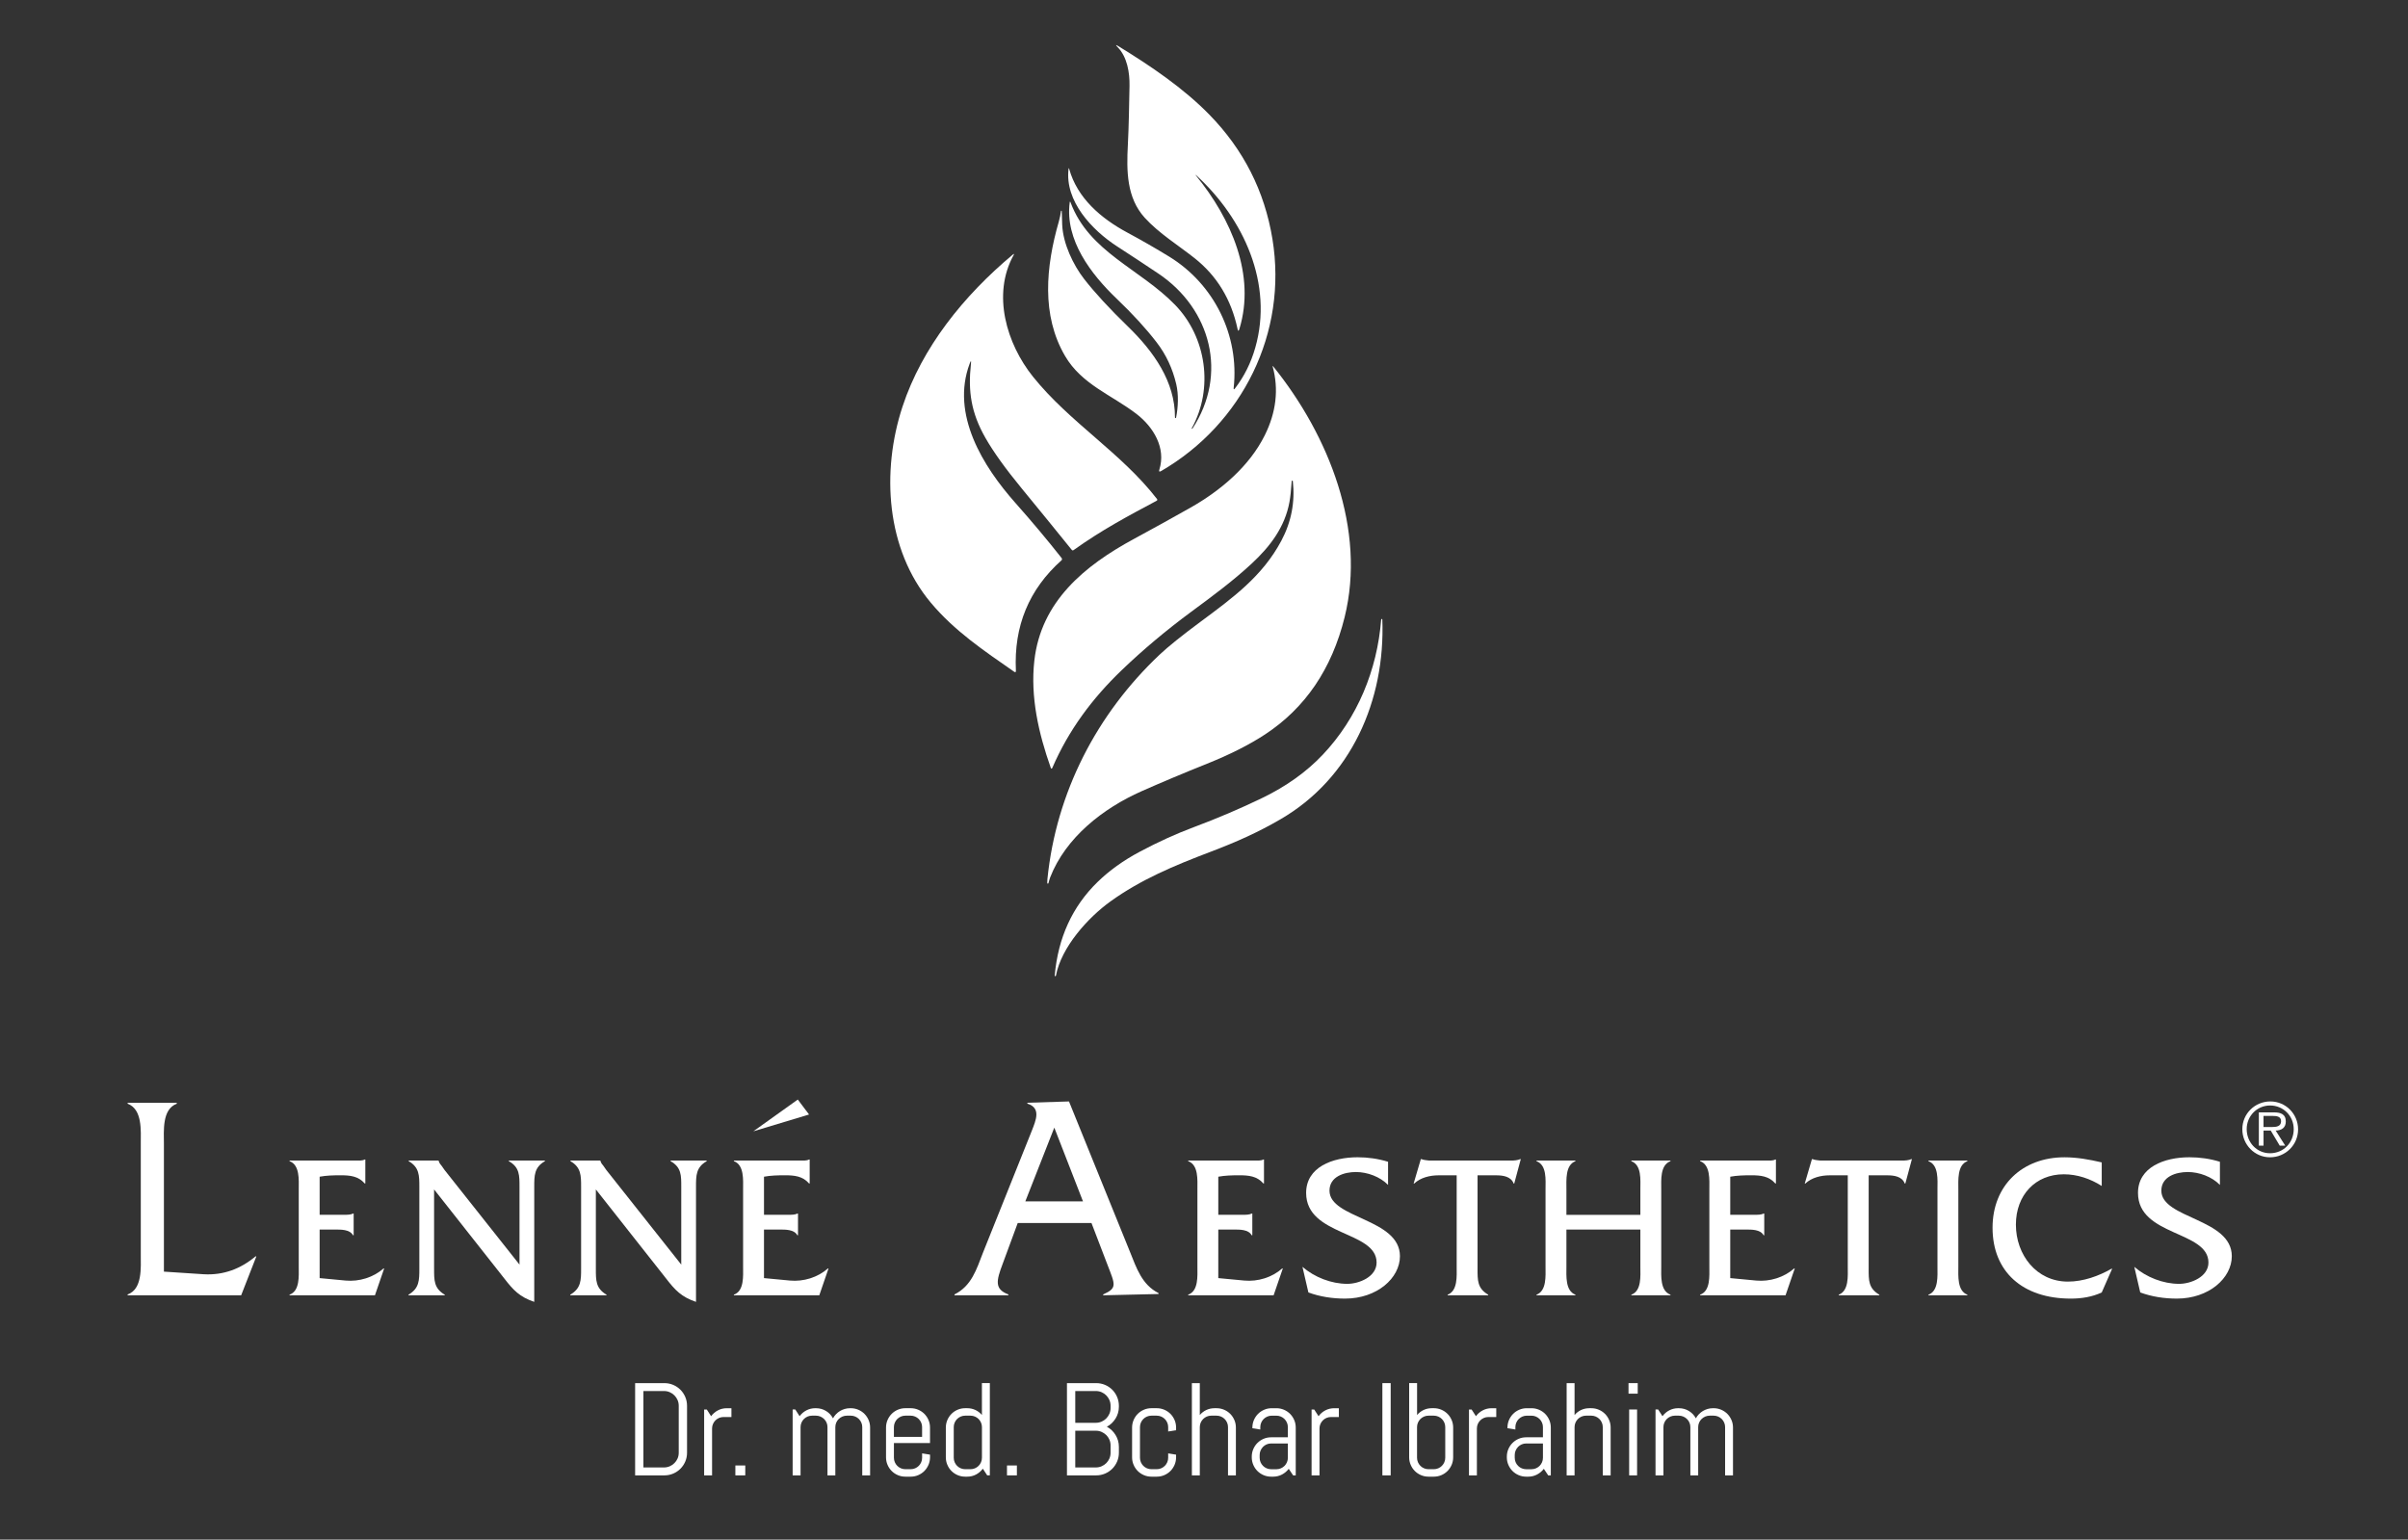 <?xml version="1.0" encoding="UTF-8"?>
<svg xmlns="http://www.w3.org/2000/svg" xmlns:xlink="http://www.w3.org/1999/xlink" version="1.1" id="Ebene_1" x="0px" y="0px" viewBox="0 0 213.682 136.635" xml:space="preserve">
<rect x="0" y="0" width="213.682" height="136.635" fill="#333333" stroke="none"/>
<style type="text/css">
	.st0{fill:#FFFFFF;}
</style>
<g>
	<g>
		<path class="st0" d="M28.364,113.428l2.308,0.218c1.199,0.109,2.454-0.272,3.363-1.073h0.055l-0.818,2.381h-7.579v-0.055    c0.927-0.327,0.818-1.672,0.818-2.489v-6.853c0-0.836,0.109-2.163-0.818-2.508v-0.055h5.816c0.309,0,0.618,0.036,0.854-0.091    h0.055v2.126h-0.055c-0.564-0.654-1.309-0.726-2.145-0.726c-0.636,0-1.271,0.018-1.854,0.127v3.38h2.164    c0.291,0,0.581,0,0.8-0.108h0.055v1.927h-0.055c-0.291-0.527-1.055-0.509-1.619-0.509h-1.345V113.428z"></path>
		<path class="st0" d="M38.521,112.593c0,1.018-0.018,1.744,0.946,2.308v0.055h-3.218v-0.055c0.963-0.564,0.963-1.29,0.963-2.308    v-7.252c0-1.018,0-1.744-0.944-2.289v-0.055h2.653v0.018c0.073,0.218,0.145,0.309,0.272,0.454l0.255,0.364l6.652,8.397v-6.889    c0-1.018,0.018-1.744-0.946-2.289v-0.055h3.2v0.055c-0.946,0.545-0.946,1.271-0.946,2.289v10.197    c-1.291-0.437-1.855-1.036-2.654-2.072l-6.234-7.907V112.593z"></path>
		<path class="st0" d="M52.876,112.593c0,1.018-0.019,1.744,0.945,2.308v0.055h-3.217v-0.055c0.963-0.564,0.963-1.29,0.963-2.308    v-7.252c0-1.018,0-1.744-0.945-2.289v-0.055h2.654v0.018c0.072,0.218,0.144,0.309,0.272,0.454l0.254,0.364l6.652,8.397v-6.889    c0-1.018,0.019-1.744-0.945-2.289v-0.055h3.199v0.055c-0.946,0.545-0.946,1.271-0.946,2.289v10.197    c-1.29-0.437-1.854-1.036-2.653-2.072l-6.234-7.907V112.593z"></path>
		<path class="st0" d="M67.795,113.428l2.309,0.218c1.199,0.109,2.453-0.272,3.362-1.073h0.055l-0.818,2.381h-7.579v-0.055    c0.926-0.327,0.817-1.672,0.817-2.489v-6.853c0-0.836,0.109-2.163-0.817-2.508v-0.055h5.816c0.309,0,0.617,0.036,0.854-0.091    h0.055v2.126h-0.055c-0.564-0.654-1.309-0.726-2.144-0.726c-0.637,0-1.273,0.018-1.855,0.127v3.38h2.163    c0.291,0,0.582,0,0.8-0.108h0.055v1.927h-0.055c-0.291-0.527-1.053-0.509-1.617-0.509h-1.346V113.428z"></path>
		<path class="st0" d="M108.109,113.428l2.309,0.218c1.199,0.109,2.453-0.272,3.362-1.073h0.055l-0.817,2.381h-7.58v-0.055    c0.927-0.327,0.818-1.672,0.818-2.489v-6.853c0-0.836,0.109-2.163-0.818-2.508v-0.055h5.817c0.308,0,0.617,0.036,0.854-0.091    h0.055v2.126h-0.055c-0.564-0.654-1.309-0.726-2.145-0.726c-0.636,0-1.272,0.018-1.855,0.127v3.38h2.164    c0.291,0,0.582,0,0.8-0.108h0.055v1.927h-0.055c-0.292-0.527-1.054-0.509-1.618-0.509h-1.346V113.428z"></path>
		<path class="st0" d="M123.175,105.159c-0.709-0.727-1.836-1.145-2.854-1.145c-1.035,0-2.344,0.4-2.344,1.654    c0,2.49,6.252,2.453,6.252,5.816c0,1.944-2.036,3.763-4.871,3.763c-1.108,0-2.217-0.164-3.253-0.546l-0.527-2.272    c1.072,0.927,2.562,1.508,3.98,1.508c1.035,0,2.599-0.617,2.599-1.89c0-2.835-6.253-2.326-6.253-6.18    c0-2.29,2.345-3.163,4.562-3.163c0.909,0,1.835,0.128,2.708,0.401V105.159z"></path>
		<path class="st0" d="M131.115,112.593c0,1.035-0.018,1.744,0.946,2.308v0.055h-3.599v-0.055c0.909-0.345,0.801-1.672,0.801-2.489    v-8.106h-1.6c-0.781,0-1.6,0.2-2.164,0.726h-0.054l0.636-2.163h0.055c0.218,0.091,0.454,0.091,0.691,0.128h7.233    c0.31,0,0.601-0.019,0.837-0.128h0.055l-0.581,2.163h-0.055c-0.237-0.636-0.963-0.726-1.564-0.726h-1.636V112.593z"></path>
		<path class="st0" d="M139.001,109.122v3.29c0,0.817-0.109,2.144,0.8,2.489v0.055h-3.454v-0.055    c0.909-0.345,0.801-1.672,0.801-2.489v-6.871c0-0.817,0.128-2.144-0.801-2.489v-0.055h3.454v0.055    c-0.909,0.345-0.8,1.672-0.8,2.508v2.253h6.562v-2.253c0-0.836,0.127-2.163-0.8-2.508v-0.055h3.471v0.055    c-0.927,0.345-0.818,1.672-0.818,2.489v6.871c0,0.817-0.109,2.144,0.818,2.489v0.055h-3.471v-0.055    c0.926-0.345,0.8-1.672,0.8-2.489v-3.29H139.001z"></path>
		<path class="st0" d="M153.539,113.428l2.308,0.218c1.199,0.109,2.454-0.272,3.363-1.073h0.055l-0.819,2.381h-7.578v-0.055    c0.926-0.327,0.817-1.672,0.817-2.489v-6.853c0-0.836,0.109-2.163-0.817-2.508v-0.055h5.815c0.31,0,0.618,0.036,0.854-0.091h0.055    v2.126h-0.055c-0.564-0.654-1.309-0.726-2.144-0.726c-0.637,0-1.272,0.018-1.854,0.127v3.38h2.163c0.291,0,0.581,0,0.8-0.108    h0.055v1.927h-0.055c-0.291-0.527-1.054-0.509-1.618-0.509h-1.345V113.428z"></path>
		<path class="st0" d="M165.822,112.593c0,1.035-0.018,1.744,0.946,2.308v0.055h-3.6v-0.055c0.909-0.345,0.801-1.672,0.801-2.489    v-8.106h-1.6c-0.781,0-1.599,0.2-2.163,0.726h-0.055l0.636-2.163h0.055c0.218,0.091,0.454,0.091,0.691,0.128h7.234    c0.309,0,0.6-0.019,0.837-0.128h0.055l-0.582,2.163h-0.055c-0.237-0.636-0.963-0.726-1.563-0.726h-1.636V112.593z"></path>
		<path class="st0" d="M171.928,105.559c0-0.836,0.127-2.163-0.801-2.508v-0.055h3.454v0.055c-0.909,0.345-0.801,1.69-0.801,2.508    v6.853c0,0.817-0.108,2.144,0.801,2.489v0.055h-3.454v-0.055c0.909-0.327,0.801-1.672,0.801-2.489V105.559z"></path>
		<path class="st0" d="M186.503,105.25c-1-0.636-2.163-1.035-3.362-1.035c-2.509,0-4.253,1.835-4.253,4.471    c0,2.672,1.817,5.053,4.616,5.053c1.363,0,2.726-0.49,3.871-1.145h0.055l-0.926,2.108c-0.854,0.4-1.8,0.546-2.745,0.546    c-4.289,0-6.943-2.4-6.943-6.289c0-3.763,2.654-6.253,6.38-6.253c1.109,0,2.236,0.201,3.308,0.454V105.25z"></path>
		<path class="st0" d="M196.992,105.159c-0.709-0.727-1.835-1.145-2.853-1.145c-1.036,0-2.345,0.4-2.345,1.654    c0,2.49,6.253,2.453,6.253,5.816c0,1.944-2.036,3.763-4.871,3.763c-1.11,0-2.217-0.164-3.254-0.546l-0.527-2.272    c1.073,0.927,2.562,1.508,3.98,1.508c1.036,0,2.599-0.617,2.599-1.89c0-2.835-6.252-2.326-6.252-6.18    c0-2.29,2.344-3.163,4.561-3.163c0.91,0,1.837,0.128,2.709,0.401V105.159z"></path>
	</g>
	<polygon class="st0" points="70.795,97.582 71.794,98.909 66.851,100.4  "></polygon>
	<g>
		<path class="st0" d="M90.311,108.54l-1.351,3.662c-0.545,1.454-0.727,2.208,0.52,2.675v0.078h-4.779v-0.078    c1.507-0.753,1.948-2.207,2.52-3.688l4.337-10.83c0.363-0.935,0.856-2.026-0.39-2.415v-0.078l3.692-0.116l5.402,13.323    c0.597,1.48,1.065,2.935,2.545,3.688v0.078l-4.913,0.116v-0.078c1.273-0.571,1.065-0.856,0.365-2.675l-1.403-3.662H90.311z     M93.557,100.074l-2.571,6.544h5.116L93.557,100.074z"></path>
	</g>
	<g>
		<path class="st0" d="M18.076,113.086c1.765,0.104,3.297-0.493,4.594-1.583h0.078l-1.349,3.453H11.325v-0.078    c1.324-0.467,1.168-2.388,1.168-3.556l0-9.787c0-1.194,0.156-3.089-1.168-3.583v-0.078h4.362v0.078    c-1.324,0.493-1.142,2.414-1.142,3.583l0,11.319L18.076,113.086z"></path>
	</g>
</g>
<g>
	<g>
		<path class="st0" d="M106.141,15.595c3.108,3.804,5.307,8.812,3.839,13.604c-0.062,0.203-0.118,0.201-0.162-0.007    c-0.557-2.615-1.827-4.708-3.811-6.28c-1.441-1.142-3.163-2.201-4.424-3.586c-1.616-1.781-1.621-4.167-1.498-6.486    c0.09-1.741,0.109-3.464,0.146-5.221c0.023-1.172-0.208-2.576-1.052-3.434c-0.206-0.21-0.185-0.24,0.067-0.086    c2.851,1.746,5.758,3.709,8.075,6.079c3.031,3.106,4.898,6.784,5.594,11.039c1.36,8.322-2.664,16.397-9.869,20.582    c-0.169,0.097-0.222,0.053-0.164-0.132c0.599-1.908-0.525-3.774-2.033-4.932c-2.174-1.674-4.856-2.608-6.336-5.14    c-2.116-3.614-1.711-7.915-0.553-11.941c0.086-0.301,0.15-0.61,0.192-0.93c0.002-0.016,0.012-0.023,0.028-0.023h0.002    c0.021,0.002,0.032,0.014,0.035,0.035c0.009,0.409,0.023,0.821,0.042,1.235c0.079,1.656,0.974,3.538,1.94,4.782    c0.948,1.219,2.245,2.627,3.892,4.225c2.273,2.204,4.192,4.893,4.174,8.075c0,0.03,0.016,0.049,0.046,0.051    c0.028,0.002,0.044-0.007,0.049-0.03c0.192-0.946,0.236-2.046,0.019-2.974c-0.324-1.39-0.904-2.631-1.744-3.721    c-0.934-1.214-2.113-2.504-3.54-3.866c-2.271-2.171-4.606-5.214-4.172-8.54c0.014-0.104,0.039-0.109,0.076-0.009    c1.646,4.414,6.162,5.883,9.279,9.097c2.782,2.867,3.429,7.42,1.478,10.94c-0.012,0.021-0.007,0.037,0.014,0.049l0,0    c0.016,0.009,0.03,0.007,0.042-0.009c3.168-4.817,1.651-10.623-3.013-13.756c-1.214-0.816-2.442-1.623-3.681-2.426    c-2.194-1.42-4.659-4.005-4.294-6.884c0.012-0.079,0.025-0.081,0.046-0.005c0.717,2.615,2.84,4.417,5.15,5.661    c1.29,0.694,2.537,1.411,3.739,2.148c3.975,2.444,6.229,6.981,5.714,11.643c-0.016,0.155,0.021,0.171,0.116,0.049    c0.816-1.059,1.415-2.262,1.799-3.607c1.626-5.693-1.031-11.449-5.219-15.289C106.05,15.468,106.041,15.474,106.141,15.595    L106.141,15.595z"></path>
		<path class="st0" d="M86.159,32.302c0.035-0.312-0.005-0.321-0.113-0.028c-1.686,4.509,1.186,9.12,4.049,12.348    c1.496,1.686,2.867,3.323,4.114,4.907c0.049,0.06,0.042,0.148-0.016,0.199c-2.888,2.578-4.236,5.843-4.044,9.795    c0.007,0.136-0.046,0.167-0.16,0.088c-2.678-1.864-5.288-3.61-7.4-6.135c-3.959-4.731-4.4-11.617-2.504-17.384    c1.734-5.274,5.443-9.862,9.781-13.49c0.127-0.104,0.15-0.086,0.069,0.058c-1.91,3.469-0.62,7.839,1.727,10.766    c3.267,4.074,7.825,6.741,11.014,10.866c0.037,0.049,0.021,0.118-0.032,0.146c-2.594,1.383-4.886,2.601-7.369,4.377    c-0.067,0.049-0.125,0.039-0.176-0.025c-1.496-1.852-2.978-3.672-4.444-5.455c-1.441-1.753-2.511-3.247-3.216-4.484    C86.171,36.623,85.894,34.716,86.159,32.302L86.159,32.302z"></path>
		<path class="st0" d="M114.625,42.682c-0.051,0.798-0.118,1.42-0.199,1.861c-0.405,2.231-1.713,3.956-3.358,5.48    c-1.66,1.542-3.501,2.9-5.342,4.257c-2.236,1.653-4.299,3.383-6.183,5.191c-2.625,2.518-4.715,5.335-6.151,8.651    c-0.058,0.132-0.109,0.132-0.157-0.005c-1.066-3.022-1.815-6.262-1.448-9.495c0.59-5.228,4.424-8.408,8.845-10.799    c1.732-0.937,3.408-1.864,5.025-2.779c2.65-1.501,5.2-3.647,6.576-6.412c1.015-2.044,1.251-4.077,0.705-6.095    c-0.019-0.074-0.005-0.081,0.042-0.023c4.962,6.156,8.26,14.503,6.338,22.268c-1.135,4.585-3.489,8.052-7.064,10.399    c-1.397,0.916-3.112,1.783-5.15,2.599c-2.125,0.853-4.056,1.665-5.797,2.437c-3.427,1.517-6.734,4.104-8.119,7.654    c-0.081,0.206-0.103,0.36-0.152,0.51c-0.015,0.047-0.11,0.079-0.106-0.052c0.003-0.08,0.004-0.205,0.018-0.336    c0.777-7.659,4.372-14.627,9.957-19.897c0.747-0.705,1.952-1.674,3.617-2.909c2.867-2.127,5.499-4.035,7.18-7.194    c0.89-1.672,1.23-3.441,1.02-5.309c-0.002-0.012-0.009-0.019-0.021-0.019l-0.058-0.002    C114.632,42.663,114.625,42.67,114.625,42.682L114.625,42.682z"></path>
	</g>
	<path class="st0" d="M122.665,54.982c0-0.03-0.012-0.049-0.042-0.049l-0.005,0c-0.035-0.002-0.052,0.021-0.054,0.056   c-0.356,4.467-2.093,8.72-5.187,11.992c-1.443,1.524-3.228,2.8-5.353,3.829c-1.954,0.946-3.975,1.808-6.063,2.588   c-1.593,0.597-3.203,1.327-4.826,2.194c-1.45,0.772-2.694,1.665-3.737,2.68c-2.236,2.178-3.506,4.946-3.804,8.301   c0,0-0.009,0.055,0.041,0.061c0.027,0.003,0.061-0.017,0.068-0.052c0.474-2.53,2.858-5.159,4.837-6.583   c2.696-1.942,5.668-3.184,8.854-4.393c2.405-0.913,4.252-1.748,6.211-2.884C119.918,69.067,122.938,62.137,122.665,54.982z"></path>
</g>
<g>
	<path class="st0" d="M198.98,100.214c0-1.379,1.121-2.464,2.485-2.464c1.372,0,2.464,1.113,2.464,2.478   c0,1.379-1.113,2.478-2.493,2.478C200.064,102.706,198.98,101.579,198.98,100.214z M203.541,100.214   c0-1.185-0.927-2.105-2.097-2.105c-1.164,0-2.076,0.941-2.076,2.097c0,1.171,0.884,2.141,2.069,2.141   C202.629,102.347,203.541,101.413,203.541,100.214z M202.787,101.672h-0.488l-0.797-1.336h-0.639v1.336h-0.417V98.72h1.329   c0.567,0,1.063,0.129,1.063,0.812c0,0.553-0.374,0.79-0.898,0.804L202.787,101.672z M201.623,100.02   c0.373,0,0.797-0.05,0.797-0.517c0-0.431-0.409-0.467-0.747-0.467h-0.812v0.984H201.623z"></path>
</g>
<g>
	<path class="st0" d="M60.81,129.708c-0.104,0.244-0.248,0.457-0.431,0.64c-0.183,0.183-0.397,0.326-0.642,0.431   c-0.246,0.104-0.507,0.157-0.785,0.157h-2.592v-8.188h2.592c0.278,0,0.539,0.052,0.785,0.157c0.246,0.104,0.46,0.248,0.642,0.431   c0.183,0.183,0.327,0.397,0.431,0.642c0.105,0.246,0.157,0.507,0.157,0.785v4.163C60.967,129.204,60.914,129.465,60.81,129.708z    M60.23,124.763c0-0.183-0.034-0.353-0.103-0.511c-0.068-0.158-0.162-0.297-0.282-0.417s-0.259-0.214-0.417-0.283   c-0.158-0.068-0.328-0.103-0.511-0.103h-1.822v6.784h1.822c0.183,0,0.353-0.035,0.511-0.103s0.297-0.162,0.417-0.28   c0.12-0.118,0.214-0.256,0.282-0.414c0.069-0.157,0.103-0.328,0.103-0.511V124.763z"></path>
	<path class="st0" d="M64.205,125.757c-0.141,0-0.274,0.027-0.397,0.08c-0.124,0.053-0.231,0.126-0.323,0.217   c-0.091,0.091-0.163,0.199-0.217,0.323s-0.08,0.256-0.08,0.397v4.163h-0.703v-5.847h0.235l0.382,0.594   c0.16-0.217,0.361-0.389,0.602-0.517s0.505-0.191,0.791-0.191h0.411v0.782H64.205z"></path>
	<path class="st0" d="M65.255,130.936v-0.879h0.879v0.879H65.255z"></path>
	<path class="st0" d="M76.515,130.936v-4.283c0-0.141-0.026-0.273-0.08-0.397c-0.053-0.124-0.126-0.231-0.217-0.323   c-0.091-0.091-0.199-0.164-0.323-0.217c-0.124-0.053-0.256-0.08-0.397-0.08h-0.349c-0.141,0-0.273,0.027-0.397,0.08   c-0.124,0.053-0.232,0.126-0.326,0.217c-0.093,0.091-0.167,0.199-0.22,0.323c-0.053,0.124-0.08,0.256-0.08,0.397v4.283h-0.697   v-4.283c0-0.141-0.026-0.273-0.08-0.397s-0.127-0.231-0.22-0.323c-0.093-0.091-0.202-0.164-0.326-0.217   c-0.124-0.053-0.256-0.08-0.397-0.08h-0.348c-0.141,0-0.274,0.027-0.397,0.08c-0.124,0.053-0.231,0.126-0.323,0.217   c-0.091,0.091-0.163,0.199-0.217,0.323c-0.053,0.124-0.08,0.256-0.08,0.397v4.283h-0.703v-5.847h0.235l0.382,0.594   c0.16-0.217,0.361-0.389,0.602-0.517c0.242-0.128,0.505-0.191,0.791-0.191h0.057c0.331,0,0.63,0.082,0.896,0.246   c0.267,0.164,0.472,0.38,0.617,0.651c0.072-0.133,0.162-0.255,0.268-0.366c0.107-0.111,0.225-0.205,0.354-0.283   c0.13-0.078,0.271-0.139,0.423-0.183c0.152-0.044,0.31-0.065,0.474-0.065h0.057c0.236,0,0.458,0.045,0.668,0.134   c0.209,0.089,0.392,0.212,0.548,0.368c0.156,0.157,0.279,0.339,0.368,0.549c0.09,0.209,0.134,0.432,0.134,0.668v4.243H76.515z"></path>
	<path class="st0" d="M82.394,129.999c-0.09,0.209-0.212,0.392-0.368,0.549c-0.156,0.156-0.339,0.279-0.548,0.368   c-0.209,0.09-0.432,0.134-0.668,0.134h-0.468c-0.236,0-0.459-0.045-0.668-0.134c-0.209-0.089-0.392-0.212-0.548-0.368   c-0.156-0.156-0.279-0.339-0.368-0.549c-0.09-0.209-0.134-0.432-0.134-0.668v-2.638c0-0.236,0.045-0.458,0.134-0.668   c0.09-0.209,0.212-0.392,0.368-0.549c0.156-0.156,0.339-0.279,0.548-0.368c0.209-0.09,0.432-0.134,0.668-0.134h0.468   c0.236,0,0.458,0.045,0.668,0.134c0.209,0.089,0.392,0.212,0.548,0.368c0.156,0.157,0.279,0.339,0.368,0.549   c0.09,0.209,0.134,0.432,0.134,0.668v1.376h-3.203v1.302c0,0.141,0.026,0.273,0.08,0.397c0.053,0.124,0.126,0.231,0.217,0.323   c0.091,0.091,0.199,0.164,0.323,0.217c0.124,0.053,0.256,0.08,0.397,0.08h0.468c0.141,0,0.273-0.027,0.397-0.08   c0.124-0.053,0.231-0.126,0.323-0.217c0.091-0.092,0.164-0.199,0.217-0.323c0.053-0.124,0.08-0.256,0.08-0.397v-0.388l0.703,0.114   v0.234C82.528,129.567,82.483,129.79,82.394,129.999z M81.826,126.653c0-0.141-0.026-0.273-0.08-0.397   c-0.053-0.124-0.125-0.231-0.217-0.323c-0.091-0.091-0.199-0.164-0.323-0.217c-0.124-0.053-0.256-0.08-0.397-0.08h-0.468   c-0.141,0-0.274,0.027-0.397,0.08c-0.124,0.053-0.231,0.126-0.323,0.217c-0.091,0.091-0.163,0.199-0.217,0.323   c-0.053,0.124-0.08,0.256-0.08,0.397v0.868h2.501V126.653z"></path>
	<path class="st0" d="M87.604,130.936l-0.389-0.594c-0.16,0.217-0.36,0.389-0.6,0.517c-0.24,0.128-0.502,0.191-0.788,0.191h-0.177   c-0.236,0-0.459-0.045-0.668-0.134c-0.209-0.089-0.392-0.212-0.548-0.368c-0.156-0.156-0.279-0.339-0.368-0.549   c-0.09-0.209-0.134-0.432-0.134-0.668v-2.638c0-0.236,0.045-0.458,0.134-0.668c0.09-0.209,0.212-0.392,0.368-0.549   c0.156-0.156,0.339-0.279,0.548-0.368c0.209-0.09,0.432-0.134,0.668-0.134h0.177c0.263,0,0.506,0.053,0.731,0.16   c0.224,0.106,0.417,0.255,0.576,0.445v-2.832h0.703v8.188H87.604z M87.136,126.653c0-0.141-0.026-0.273-0.08-0.397   c-0.053-0.124-0.125-0.231-0.217-0.323c-0.091-0.091-0.199-0.164-0.323-0.217c-0.124-0.053-0.256-0.08-0.397-0.08h-0.468   c-0.141,0-0.274,0.027-0.397,0.08c-0.124,0.053-0.231,0.126-0.323,0.217c-0.091,0.091-0.163,0.199-0.217,0.323   s-0.08,0.256-0.08,0.397v2.718c0,0.141,0.026,0.273,0.08,0.397s0.126,0.231,0.217,0.323c0.091,0.091,0.199,0.164,0.323,0.217   c0.124,0.053,0.256,0.08,0.397,0.08h0.468c0.141,0,0.273-0.027,0.397-0.08c0.124-0.053,0.231-0.126,0.323-0.217   c0.091-0.092,0.164-0.199,0.217-0.323c0.053-0.124,0.08-0.256,0.08-0.397V126.653z"></path>
	<path class="st0" d="M89.358,130.936v-0.879h0.879v0.879H89.358z"></path>
	<path class="st0" d="M99.131,129.708c-0.105,0.244-0.248,0.457-0.431,0.64c-0.183,0.183-0.397,0.326-0.642,0.431   c-0.246,0.104-0.508,0.157-0.785,0.157h-2.593v-8.188h2.593c0.277,0,0.539,0.052,0.785,0.157c0.246,0.104,0.459,0.248,0.642,0.431   c0.183,0.183,0.327,0.397,0.431,0.642c0.104,0.246,0.157,0.507,0.157,0.785v0.08c0,0.194-0.026,0.38-0.077,0.557   c-0.052,0.177-0.125,0.342-0.221,0.494c-0.094,0.152-0.207,0.29-0.336,0.414c-0.13,0.124-0.274,0.227-0.434,0.311   c0.16,0.084,0.304,0.187,0.434,0.311c0.129,0.124,0.242,0.263,0.336,0.417c0.095,0.154,0.169,0.32,0.221,0.496   c0.051,0.177,0.077,0.363,0.077,0.557v0.525C99.288,129.204,99.235,129.465,99.131,129.708z M98.551,124.763   c0-0.183-0.035-0.353-0.103-0.511c-0.068-0.158-0.163-0.297-0.282-0.417c-0.12-0.12-0.259-0.214-0.417-0.283   c-0.158-0.068-0.328-0.103-0.511-0.103h-1.821v2.821h1.821c0.183,0,0.353-0.035,0.511-0.103c0.158-0.068,0.297-0.163,0.417-0.283   c0.119-0.12,0.214-0.259,0.282-0.417c0.068-0.158,0.103-0.328,0.103-0.511V124.763z M98.551,128.28   c0-0.183-0.035-0.353-0.103-0.511c-0.068-0.158-0.163-0.296-0.282-0.414c-0.12-0.118-0.259-0.211-0.417-0.28   c-0.158-0.068-0.328-0.103-0.511-0.103h-1.821v3.261h1.821c0.183,0,0.353-0.035,0.511-0.103c0.158-0.068,0.297-0.162,0.417-0.28   c0.119-0.118,0.214-0.256,0.282-0.414c0.068-0.157,0.103-0.328,0.103-0.511V128.28z"></path>
	<path class="st0" d="M104.23,129.999c-0.09,0.209-0.212,0.392-0.368,0.549c-0.156,0.156-0.339,0.279-0.548,0.368   c-0.21,0.09-0.432,0.134-0.668,0.134h-0.468c-0.236,0-0.459-0.045-0.668-0.134c-0.209-0.089-0.392-0.212-0.548-0.368   c-0.156-0.156-0.279-0.339-0.368-0.549c-0.09-0.209-0.135-0.432-0.135-0.668v-2.638c0-0.236,0.045-0.458,0.135-0.668   c0.089-0.209,0.212-0.392,0.368-0.549c0.156-0.156,0.339-0.279,0.548-0.368c0.209-0.09,0.432-0.134,0.668-0.134h0.468   c0.236,0,0.458,0.045,0.668,0.134c0.209,0.089,0.392,0.212,0.548,0.368c0.156,0.157,0.278,0.339,0.368,0.549   c0.09,0.209,0.134,0.432,0.134,0.668v0.234l-0.702,0.114v-0.388c0-0.141-0.026-0.273-0.08-0.397   c-0.053-0.124-0.125-0.231-0.217-0.323c-0.091-0.091-0.199-0.164-0.323-0.217c-0.124-0.053-0.256-0.08-0.397-0.08h-0.468   c-0.142,0-0.274,0.027-0.397,0.08c-0.124,0.053-0.231,0.126-0.323,0.217c-0.091,0.091-0.164,0.199-0.218,0.323   c-0.053,0.124-0.08,0.256-0.08,0.397v2.718c0,0.141,0.027,0.273,0.08,0.397c0.054,0.124,0.126,0.231,0.218,0.323   c0.091,0.091,0.198,0.164,0.323,0.217c0.123,0.053,0.255,0.08,0.397,0.08h0.468c0.141,0,0.273-0.027,0.397-0.08   c0.123-0.053,0.231-0.126,0.323-0.217c0.091-0.092,0.164-0.199,0.217-0.323c0.054-0.124,0.08-0.256,0.08-0.397v-0.388l0.702,0.114   v0.234C104.364,129.567,104.319,129.79,104.23,129.999z"></path>
	<path class="st0" d="M108.971,130.936v-4.283c0-0.141-0.026-0.273-0.08-0.397c-0.053-0.124-0.125-0.231-0.217-0.323   c-0.091-0.091-0.199-0.164-0.323-0.217c-0.124-0.053-0.256-0.08-0.397-0.08h-0.468c-0.142,0-0.274,0.027-0.397,0.08   c-0.124,0.053-0.231,0.126-0.323,0.217c-0.091,0.091-0.164,0.199-0.218,0.323c-0.053,0.124-0.08,0.256-0.08,0.397v4.283h-0.702   v-8.188h0.702v2.832c0.16-0.19,0.353-0.339,0.577-0.445c0.224-0.106,0.468-0.16,0.731-0.16h0.177c0.236,0,0.458,0.045,0.668,0.134   c0.209,0.089,0.392,0.212,0.548,0.368c0.156,0.157,0.278,0.339,0.368,0.549c0.09,0.209,0.134,0.432,0.134,0.668v4.243H108.971z"></path>
	<path class="st0" d="M114.75,130.936l-0.388-0.582c-0.16,0.209-0.359,0.378-0.599,0.505c-0.24,0.128-0.503,0.191-0.788,0.191   h-0.177c-0.236,0-0.459-0.045-0.668-0.134c-0.209-0.089-0.392-0.212-0.548-0.368c-0.156-0.156-0.279-0.339-0.368-0.549   c-0.09-0.209-0.135-0.432-0.135-0.668v-0.057c0-0.236,0.045-0.459,0.135-0.668c0.089-0.209,0.212-0.392,0.368-0.548   c0.156-0.156,0.339-0.279,0.548-0.368c0.209-0.09,0.432-0.134,0.668-0.134h1.484v-0.902c0-0.141-0.026-0.273-0.08-0.397   c-0.053-0.124-0.125-0.231-0.217-0.323c-0.091-0.091-0.199-0.164-0.323-0.217c-0.124-0.053-0.256-0.08-0.397-0.08h-0.411   c-0.141,0-0.274,0.027-0.397,0.08c-0.123,0.053-0.231,0.126-0.323,0.217c-0.091,0.091-0.164,0.199-0.217,0.323   c-0.054,0.124-0.08,0.256-0.08,0.397v0.211l-0.702-0.114v-0.057c0-0.236,0.044-0.458,0.134-0.668   c0.09-0.209,0.212-0.392,0.368-0.549c0.156-0.156,0.339-0.279,0.548-0.368c0.21-0.09,0.432-0.134,0.668-0.134h0.411   c0.236,0,0.458,0.045,0.668,0.134c0.209,0.089,0.392,0.212,0.548,0.368c0.156,0.157,0.278,0.339,0.368,0.549   c0.09,0.209,0.134,0.432,0.134,0.668v4.243H114.75z M114.282,128.104h-1.484c-0.142,0-0.274,0.026-0.397,0.08   c-0.124,0.053-0.231,0.127-0.323,0.22c-0.091,0.093-0.164,0.202-0.218,0.326c-0.053,0.124-0.08,0.256-0.08,0.397v0.246   c0,0.141,0.027,0.273,0.08,0.397c0.054,0.124,0.126,0.231,0.218,0.323c0.091,0.091,0.198,0.164,0.323,0.217   c0.123,0.053,0.255,0.08,0.397,0.08h0.468c0.141,0,0.273-0.027,0.397-0.08c0.123-0.053,0.231-0.126,0.323-0.217   c0.091-0.092,0.164-0.199,0.217-0.323c0.054-0.124,0.08-0.256,0.08-0.397V128.104z"></path>
	<path class="st0" d="M118.108,125.757c-0.142,0-0.274,0.027-0.397,0.08c-0.124,0.053-0.231,0.126-0.323,0.217   c-0.091,0.091-0.164,0.199-0.218,0.323c-0.053,0.124-0.08,0.256-0.08,0.397v4.163h-0.702v-5.847h0.234l0.383,0.594   c0.16-0.217,0.36-0.389,0.602-0.517c0.242-0.128,0.506-0.191,0.791-0.191h0.411v0.782H118.108z"></path>
	<path class="st0" d="M122.67,130.936v-8.188h0.737v8.188H122.67z"></path>
	<path class="st0" d="M128.818,129.999c-0.09,0.209-0.212,0.392-0.368,0.549c-0.156,0.156-0.339,0.279-0.548,0.368   c-0.21,0.09-0.432,0.134-0.668,0.134h-0.468c-0.236,0-0.459-0.045-0.668-0.134c-0.209-0.089-0.392-0.212-0.548-0.368   c-0.156-0.156-0.279-0.339-0.368-0.549c-0.09-0.209-0.135-0.432-0.135-0.668v-6.584h0.702v2.832c0.16-0.19,0.353-0.339,0.577-0.445   c0.224-0.106,0.468-0.16,0.731-0.16h0.177c0.236,0,0.458,0.045,0.668,0.134c0.209,0.089,0.392,0.212,0.548,0.368   c0.156,0.157,0.278,0.339,0.368,0.549c0.09,0.209,0.134,0.432,0.134,0.668v2.638C128.952,129.567,128.907,129.79,128.818,129.999z    M128.249,126.653c0-0.141-0.026-0.273-0.08-0.397c-0.053-0.124-0.125-0.231-0.217-0.323c-0.091-0.091-0.199-0.164-0.323-0.217   c-0.124-0.053-0.256-0.08-0.397-0.08h-0.468c-0.142,0-0.274,0.027-0.397,0.08c-0.124,0.053-0.231,0.126-0.323,0.217   c-0.091,0.091-0.164,0.199-0.218,0.323c-0.053,0.124-0.08,0.256-0.08,0.397v2.718c0,0.141,0.027,0.273,0.08,0.397   c0.054,0.124,0.126,0.231,0.218,0.323c0.091,0.091,0.198,0.164,0.323,0.217c0.123,0.053,0.255,0.08,0.397,0.08h0.468   c0.141,0,0.273-0.027,0.397-0.08c0.123-0.053,0.231-0.126,0.323-0.217c0.091-0.092,0.164-0.199,0.217-0.323   c0.054-0.124,0.08-0.256,0.08-0.397V126.653z"></path>
	<path class="st0" d="M132.075,125.757c-0.142,0-0.274,0.027-0.397,0.08c-0.124,0.053-0.231,0.126-0.323,0.217   c-0.092,0.091-0.164,0.199-0.218,0.323c-0.053,0.124-0.08,0.256-0.08,0.397v4.163h-0.702v-5.847h0.234l0.383,0.594   c0.16-0.217,0.36-0.389,0.602-0.517s0.506-0.191,0.791-0.191h0.411v0.782H132.075z"></path>
	<path class="st0" d="M137.385,130.936l-0.388-0.582c-0.16,0.209-0.359,0.378-0.599,0.505c-0.24,0.128-0.503,0.191-0.788,0.191   h-0.177c-0.236,0-0.459-0.045-0.668-0.134c-0.209-0.089-0.392-0.212-0.548-0.368c-0.156-0.156-0.279-0.339-0.368-0.549   c-0.09-0.209-0.135-0.432-0.135-0.668v-0.057c0-0.236,0.045-0.459,0.135-0.668c0.089-0.209,0.212-0.392,0.368-0.548   c0.156-0.156,0.339-0.279,0.548-0.368c0.209-0.09,0.432-0.134,0.668-0.134h1.484v-0.902c0-0.141-0.026-0.273-0.08-0.397   c-0.053-0.124-0.125-0.231-0.217-0.323c-0.091-0.091-0.199-0.164-0.323-0.217c-0.124-0.053-0.256-0.08-0.397-0.08h-0.411   c-0.141,0-0.274,0.027-0.397,0.08c-0.123,0.053-0.231,0.126-0.323,0.217c-0.092,0.091-0.164,0.199-0.217,0.323   c-0.054,0.124-0.08,0.256-0.08,0.397v0.211l-0.702-0.114v-0.057c0-0.236,0.044-0.458,0.134-0.668   c0.09-0.209,0.212-0.392,0.368-0.549c0.156-0.156,0.339-0.279,0.548-0.368c0.21-0.09,0.432-0.134,0.668-0.134h0.411   c0.236,0,0.458,0.045,0.668,0.134c0.209,0.089,0.392,0.212,0.548,0.368c0.156,0.157,0.278,0.339,0.368,0.549   c0.09,0.209,0.134,0.432,0.134,0.668v4.243H137.385z M136.917,128.104h-1.484c-0.142,0-0.274,0.026-0.397,0.08   c-0.124,0.053-0.231,0.127-0.323,0.22c-0.092,0.093-0.164,0.202-0.218,0.326c-0.053,0.124-0.08,0.256-0.08,0.397v0.246   c0,0.141,0.027,0.273,0.08,0.397c0.054,0.124,0.126,0.231,0.218,0.323c0.091,0.091,0.198,0.164,0.323,0.217   c0.123,0.053,0.255,0.08,0.397,0.08h0.468c0.141,0,0.273-0.027,0.397-0.08c0.123-0.053,0.231-0.126,0.323-0.217   c0.092-0.092,0.164-0.199,0.217-0.323c0.054-0.124,0.08-0.256,0.08-0.397V128.104z"></path>
	<path class="st0" d="M142.227,130.936v-4.283c0-0.141-0.026-0.273-0.08-0.397c-0.053-0.124-0.125-0.231-0.217-0.323   c-0.091-0.091-0.199-0.164-0.323-0.217c-0.124-0.053-0.256-0.08-0.397-0.08h-0.468c-0.142,0-0.274,0.027-0.397,0.08   c-0.124,0.053-0.231,0.126-0.323,0.217c-0.091,0.091-0.164,0.199-0.218,0.323c-0.053,0.124-0.08,0.256-0.08,0.397v4.283h-0.702   v-8.188h0.702v2.832c0.16-0.19,0.353-0.339,0.577-0.445c0.224-0.106,0.468-0.16,0.731-0.16h0.177c0.236,0,0.458,0.045,0.668,0.134   c0.209,0.089,0.392,0.212,0.548,0.368c0.156,0.157,0.278,0.339,0.368,0.549c0.09,0.209,0.134,0.432,0.134,0.668v4.243H142.227z"></path>
	<path class="st0" d="M144.512,123.684v-0.936h0.817v0.936H144.512z M144.569,130.936v-5.847h0.703v5.847H144.569z"></path>
	<path class="st0" d="M153.083,130.936v-4.283c0-0.141-0.027-0.273-0.08-0.397c-0.053-0.124-0.125-0.231-0.217-0.323   c-0.092-0.091-0.199-0.164-0.323-0.217c-0.124-0.053-0.256-0.08-0.397-0.08h-0.349c-0.141,0-0.273,0.027-0.397,0.08   c-0.123,0.053-0.232,0.126-0.326,0.217c-0.093,0.091-0.167,0.199-0.22,0.323s-0.08,0.256-0.08,0.397v4.283H150v-4.283   c0-0.141-0.027-0.273-0.08-0.397c-0.054-0.124-0.127-0.231-0.221-0.323c-0.093-0.091-0.201-0.164-0.326-0.217   c-0.123-0.053-0.255-0.08-0.397-0.08h-0.348c-0.142,0-0.274,0.027-0.397,0.08c-0.124,0.053-0.231,0.126-0.323,0.217   c-0.091,0.091-0.164,0.199-0.218,0.323c-0.053,0.124-0.08,0.256-0.08,0.397v4.283h-0.702v-5.847h0.234l0.383,0.594   c0.16-0.217,0.36-0.389,0.602-0.517s0.506-0.191,0.791-0.191h0.057c0.331,0,0.631,0.082,0.897,0.246   c0.267,0.164,0.472,0.38,0.617,0.651c0.072-0.133,0.161-0.255,0.268-0.366c0.107-0.111,0.224-0.205,0.354-0.283   c0.129-0.078,0.27-0.139,0.422-0.183c0.152-0.044,0.311-0.065,0.475-0.065h0.057c0.236,0,0.458,0.045,0.667,0.134   c0.21,0.089,0.393,0.212,0.549,0.368c0.156,0.157,0.278,0.339,0.368,0.549c0.09,0.209,0.134,0.432,0.134,0.668v4.243H153.083z"></path>
</g>
</svg>
